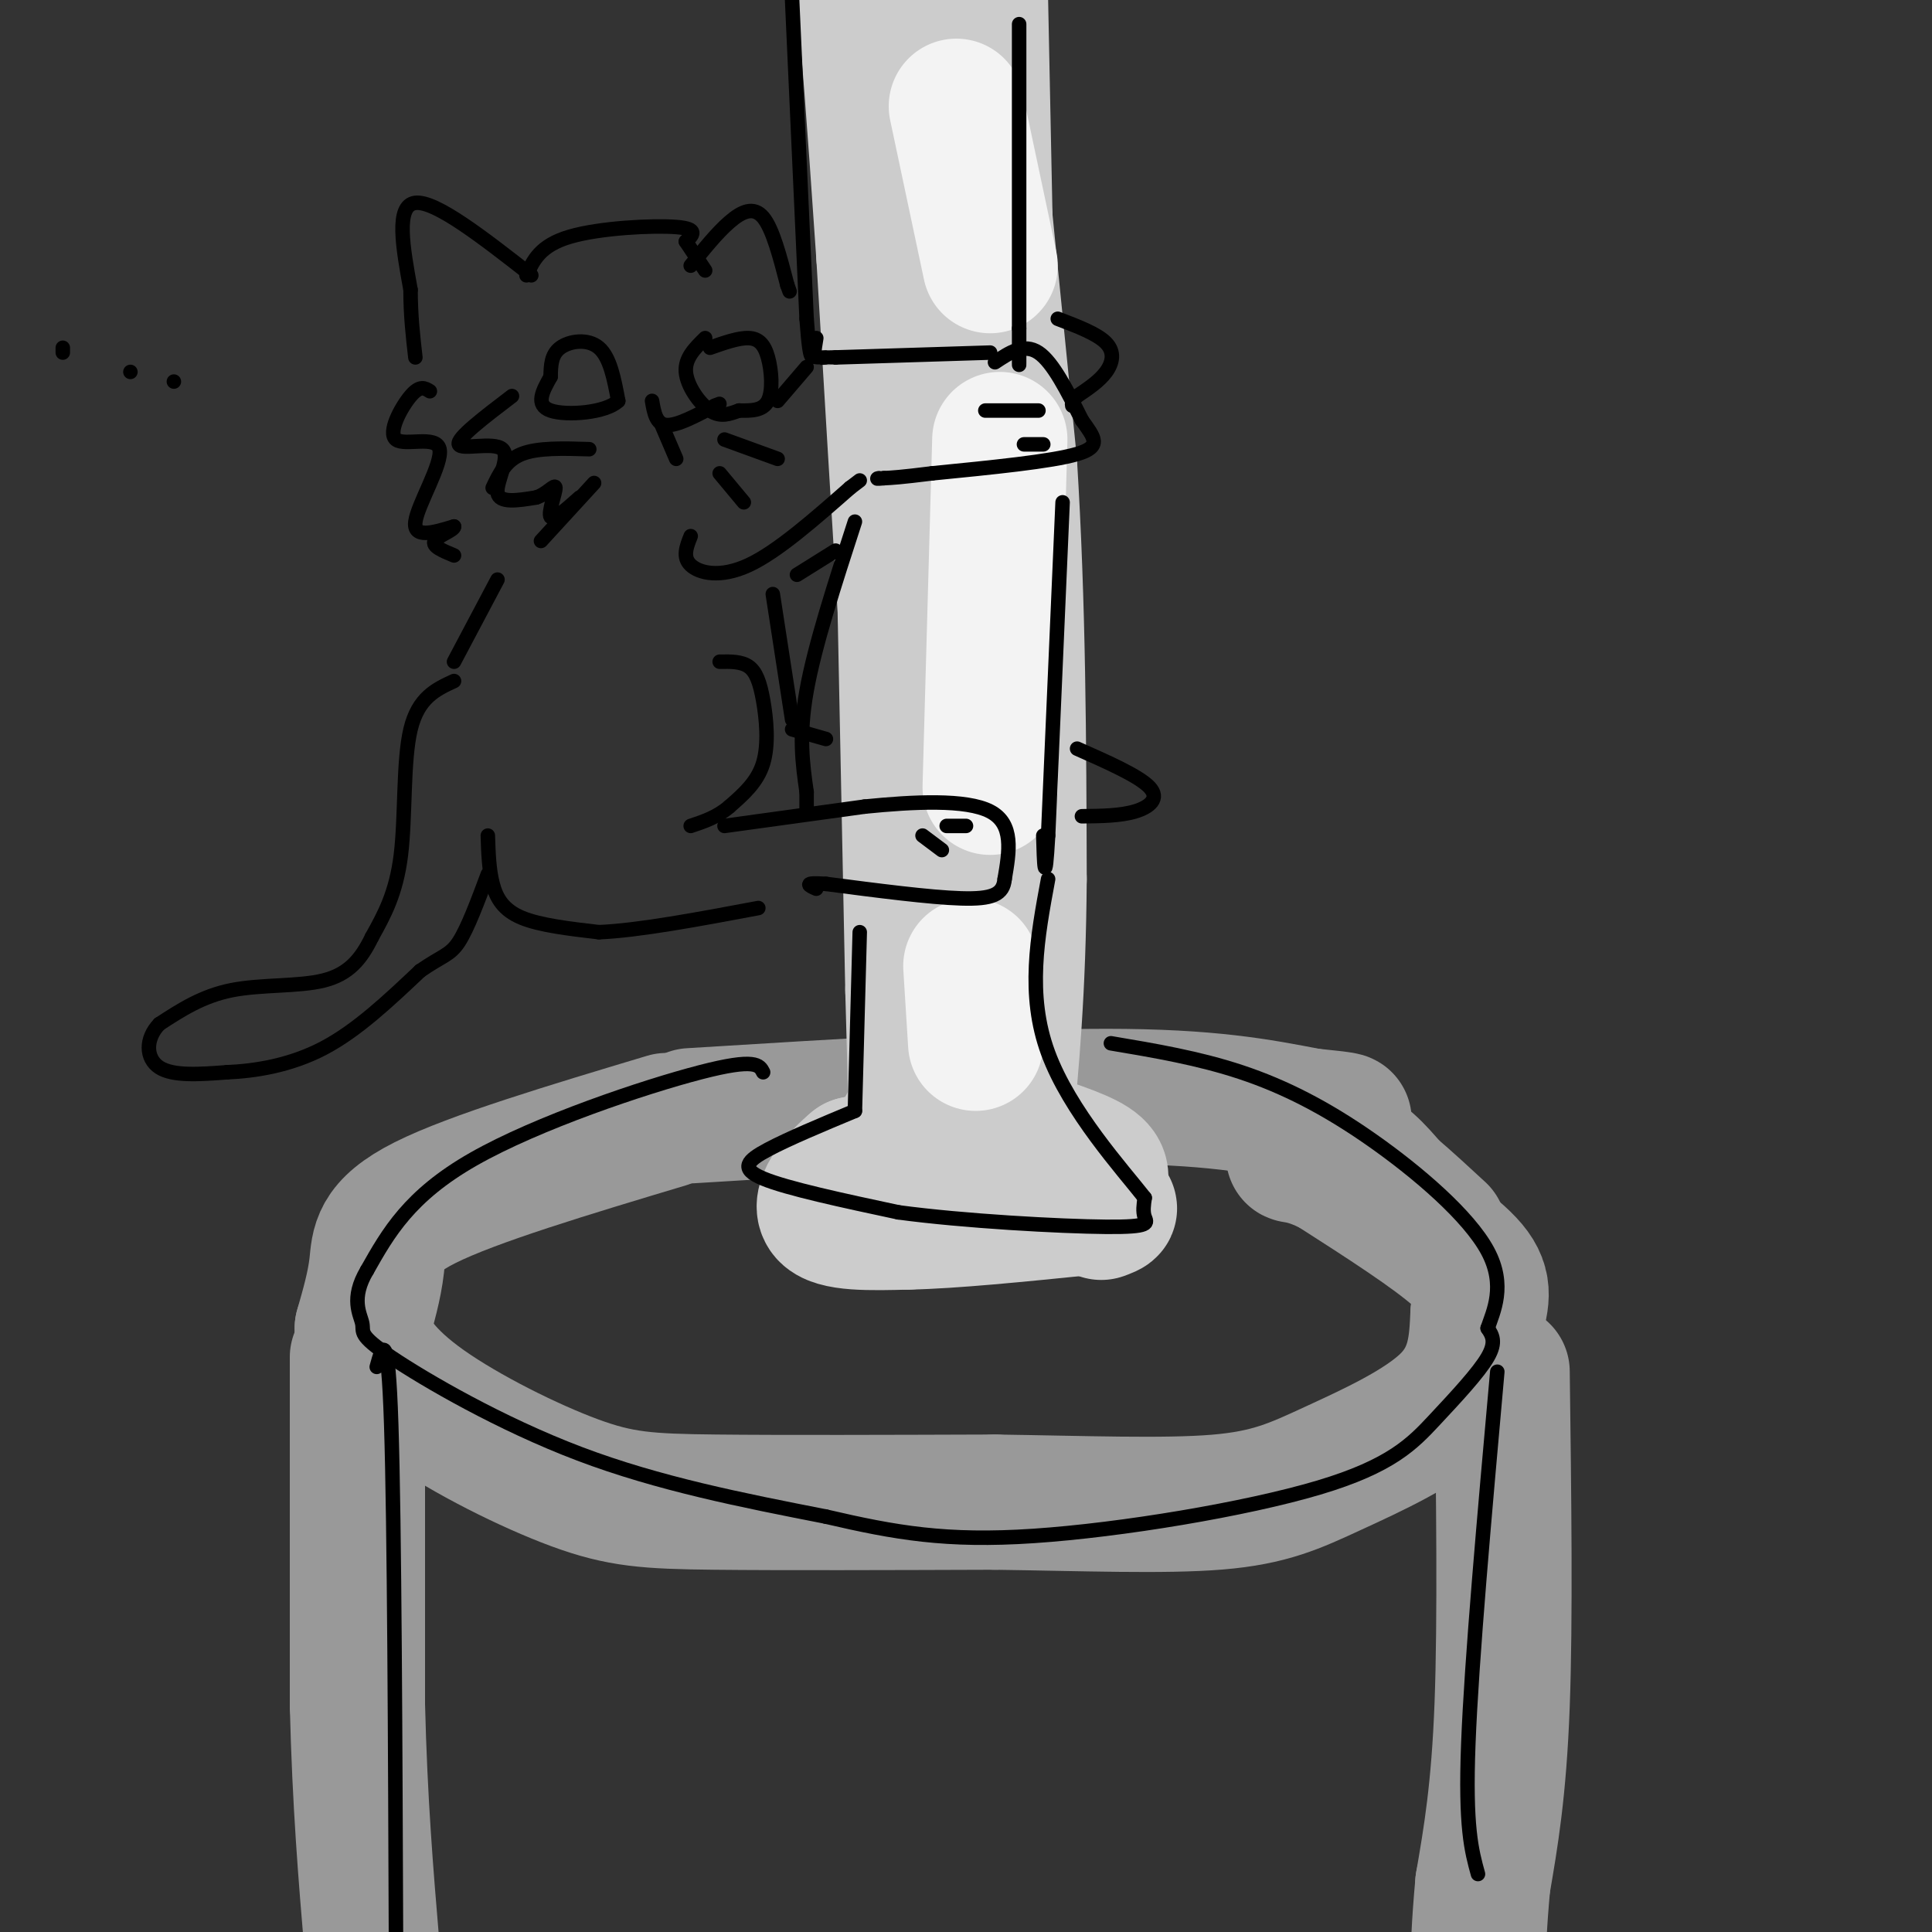 <svg viewBox='0 0 400 400' version='1.1' xmlns='http://www.w3.org/2000/svg' xmlns:xlink='http://www.w3.org/1999/xlink'><rect x="0" y="0" width="400" height="400" fill="#333333" stroke="none"/><g fill='none' stroke='rgb(204,204,204)' stroke-width='28' stroke-linecap='round' stroke-linejoin='round'><path d='M203,0c0.000,0.000 2.000,98.000 2,98'/><path d='M205,98c0.333,33.500 0.167,68.250 0,103'/><path d='M205,201c0.167,18.500 0.583,13.250 1,8'/></g>
<g fill='none' stroke='rgb(153,153,153)' stroke-width='28' stroke-linecap='round' stroke-linejoin='round'><path d='M143,231c32.333,-2.000 64.667,-4.000 86,-4c21.333,0.000 31.667,2.000 42,4'/><path d='M271,231c8.167,0.833 7.583,0.917 7,1'/><path d='M138,232c-20.067,6.022 -40.133,12.044 -50,17c-9.867,4.956 -9.533,8.844 -10,13c-0.467,4.156 -1.733,8.578 -3,13'/><path d='M75,275c0.879,4.729 4.576,10.051 13,16c8.424,5.949 21.576,12.525 31,16c9.424,3.475 15.121,3.850 29,4c13.879,0.150 35.939,0.075 58,0'/><path d='M206,311c18.300,0.258 35.049,0.904 46,0c10.951,-0.904 16.102,-3.359 24,-7c7.898,-3.641 18.542,-8.469 24,-14c5.458,-5.531 5.729,-11.766 6,-18'/><path d='M306,272c1.200,-4.667 1.200,-7.333 -4,-12c-5.200,-4.667 -15.600,-11.333 -26,-18'/><path d='M276,242c-6.310,-3.310 -9.083,-2.583 -8,-3c1.083,-0.417 6.024,-1.976 10,-1c3.976,0.976 6.988,4.488 10,8'/><path d='M288,246c3.333,2.833 6.667,5.917 10,9'/><path d='M311,284c0.333,25.667 0.667,51.333 0,69c-0.667,17.667 -2.333,27.333 -4,37'/><path d='M307,390c-0.833,9.167 -0.917,13.583 -1,18'/><path d='M74,281c0.000,0.000 0.000,72.000 0,72'/><path d='M74,353c0.500,20.333 1.750,35.167 3,50'/></g>
<g fill='none' stroke='rgb(204,204,204)' stroke-width='28' stroke-linecap='round' stroke-linejoin='round'><path d='M200,6c0.000,0.000 9.000,90.000 9,90'/><path d='M209,96c1.833,29.333 1.917,57.667 2,86'/><path d='M211,182c-0.167,23.167 -1.583,38.083 -3,53'/><path d='M208,235c-0.833,11.167 -1.417,12.583 -2,14'/><path d='M200,204c0.000,0.000 -1.000,44.000 -1,44'/><path d='M199,248c-1.333,-2.000 -4.167,-29.000 -7,-56'/><path d='M192,192c-2.667,-32.500 -5.833,-85.750 -9,-139'/><path d='M183,53c-2.167,-32.000 -3.083,-42.500 -4,-53'/><path d='M187,106c0.000,0.000 2.000,99.000 2,99'/><path d='M189,205c0.524,20.536 0.833,22.375 0,25c-0.833,2.625 -2.810,6.036 -5,8c-2.190,1.964 -4.595,2.482 -7,3'/><path d='M177,241c-3.178,2.600 -7.622,7.600 -6,10c1.622,2.400 9.311,2.200 17,2'/><path d='M188,253c9.000,-0.167 23.000,-1.583 37,-3'/><path d='M225,250c6.667,-0.333 4.833,0.333 3,1'/><path d='M210,235c6.583,2.083 13.167,4.167 16,6c2.833,1.833 1.917,3.417 1,5'/></g>
<g fill='none' stroke='rgb(243,243,243)' stroke-width='28' stroke-linecap='round' stroke-linejoin='round'><path d='M198,22c0.000,0.000 7.000,33.000 7,33'/><path d='M207,91c0.000,0.000 -2.000,72.000 -2,72'/><path d='M201,200c0.000,0.000 1.000,16.000 1,16'/></g>
<g fill='none' stroke='rgb(0,0,0)' stroke-width='3' stroke-linecap='round' stroke-linejoin='round'><path d='M206,75c3.000,-2.000 6.000,-4.000 9,-2c3.000,2.000 6.000,8.000 9,14'/><path d='M224,87c2.511,3.556 4.289,5.444 -1,7c-5.289,1.556 -17.644,2.778 -30,4'/><path d='M193,98c-6.667,0.833 -8.333,0.917 -10,1'/><path d='M183,99c-1.833,0.167 -1.417,0.083 -1,0'/><path d='M205,73c0.000,0.000 -32.000,1.000 -32,1'/><path d='M173,74c-5.667,0.167 -3.833,0.083 -2,0'/><path d='M219,66c4.089,1.556 8.178,3.111 10,5c1.822,1.889 1.378,4.111 0,6c-1.378,1.889 -3.689,3.444 -6,5'/><path d='M223,82c-1.167,1.167 -1.083,1.583 -1,2'/><path d='M109,57c1.400,-3.089 2.800,-6.178 9,-8c6.200,-1.822 17.200,-2.378 22,-2c4.800,0.378 3.400,1.689 2,3'/><path d='M142,50c1.000,1.500 2.500,3.750 4,6'/><path d='M110,57c-9.917,-7.750 -19.833,-15.500 -24,-15c-4.167,0.500 -2.583,9.250 -1,18'/><path d='M85,60c0.000,5.333 0.500,9.667 1,14'/><path d='M143,55c2.711,-3.378 5.422,-6.756 8,-9c2.578,-2.244 5.022,-3.356 7,-1c1.978,2.356 3.489,8.178 5,14'/><path d='M163,59c0.833,2.333 0.417,1.167 0,0'/><path d='M106,82c-5.744,4.375 -11.488,8.750 -11,10c0.488,1.250 7.208,-0.625 9,1c1.792,1.625 -1.345,6.750 -1,9c0.345,2.250 4.173,1.625 8,1'/><path d='M111,103c2.274,-0.702 3.958,-2.958 4,-2c0.042,0.958 -1.560,5.131 -1,6c0.560,0.869 3.280,-1.565 6,-4'/><path d='M135,83c0.417,2.417 0.833,4.833 3,5c2.167,0.167 6.083,-1.917 10,-4'/><path d='M148,84c1.667,-0.667 0.833,-0.333 0,0'/><path d='M137,88c0.000,0.000 3.000,7.000 3,7'/><path d='M114,78c0.044,-2.289 0.089,-4.578 2,-6c1.911,-1.422 5.689,-1.978 8,0c2.311,1.978 3.156,6.489 4,11'/><path d='M128,83c-2.489,2.467 -10.711,3.133 -14,2c-3.289,-1.133 -1.644,-4.067 0,-7'/><path d='M147,72c2.964,-1.042 5.929,-2.083 8,-2c2.071,0.083 3.250,1.292 4,4c0.750,2.708 1.071,6.917 0,9c-1.071,2.083 -3.536,2.042 -6,2'/><path d='M153,85c-1.940,0.702 -3.792,1.458 -6,0c-2.208,-1.458 -4.774,-5.131 -5,-8c-0.226,-2.869 1.887,-4.935 4,-7'/><path d='M122,93c-5.333,-0.167 -10.667,-0.333 -14,1c-3.333,1.333 -4.667,4.167 -6,7'/><path d='M123,100c0.000,0.000 -11.000,12.000 -11,12'/><path d='M150,91c0.000,0.000 11.000,4.000 11,4'/><path d='M149,98c0.000,0.000 5.000,6.000 5,6'/><path d='M143,111c-0.867,2.178 -1.733,4.356 0,6c1.733,1.644 6.067,2.756 12,0c5.933,-2.756 13.467,-9.378 21,-16'/><path d='M176,101c3.500,-2.667 1.750,-1.333 0,0'/><path d='M167,76c0.000,0.000 -6.000,7.000 -6,7'/><path d='M204,85c0.000,0.000 11.000,0.000 11,0'/><path d='M212,92c0.000,0.000 4.000,0.000 4,0'/><path d='M149,137c2.238,-0.036 4.476,-0.071 6,1c1.524,1.071 2.333,3.250 3,7c0.667,3.750 1.190,9.071 0,13c-1.190,3.929 -4.095,6.464 -7,9'/><path d='M151,167c-2.500,2.167 -5.250,3.083 -8,4'/><path d='M150,171c0.000,0.000 29.000,-4.000 29,-4'/><path d='M179,167c10.156,-1.022 21.044,-1.578 26,1c4.956,2.578 3.978,8.289 3,14'/><path d='M208,182c-0.289,3.200 -2.511,4.200 -9,4c-6.489,-0.200 -17.244,-1.600 -28,-3'/><path d='M171,183c-5.000,-0.333 -3.500,0.333 -2,1'/><path d='M196,171c0.000,0.000 4.000,0.000 4,0'/><path d='M191,173c0.000,0.000 4.000,3.000 4,3'/><path d='M101,173c0.111,3.511 0.222,7.022 1,10c0.778,2.978 2.222,5.422 6,7c3.778,1.578 9.889,2.289 16,3'/><path d='M124,193c8.167,-0.333 20.583,-2.667 33,-5'/><path d='M89,81c-1.026,-0.654 -2.051,-1.308 -4,1c-1.949,2.308 -4.821,7.577 -3,9c1.821,1.423 8.337,-1.002 9,2c0.663,3.002 -4.525,11.429 -5,15c-0.475,3.571 3.762,2.285 8,1'/><path d='M94,109c0.178,0.689 -3.378,1.911 -4,3c-0.622,1.089 1.689,2.044 4,3'/><path d='M103,120c0.000,0.000 -9.000,17.000 -9,17'/><path d='M94,141c-3.711,1.711 -7.422,3.422 -9,10c-1.578,6.578 -1.022,18.022 -2,26c-0.978,7.978 -3.489,12.489 -6,17'/><path d='M77,194c-2.238,4.631 -4.833,7.708 -10,9c-5.167,1.292 -12.905,0.798 -19,2c-6.095,1.202 -10.548,4.101 -15,7'/><path d='M33,212c-2.956,3.044 -2.844,7.156 0,9c2.844,1.844 8.422,1.422 14,1'/><path d='M47,222c5.733,-0.244 13.067,-1.356 20,-5c6.933,-3.644 13.467,-9.822 20,-16'/><path d='M87,201c4.622,-3.200 6.178,-3.200 8,-6c1.822,-2.800 3.911,-8.400 6,-14'/><path d='M160,123c0.000,0.000 4.000,26.000 4,26'/><path d='M165,119c0.000,0.000 8.000,-5.000 8,-5'/><path d='M164,151c0.000,0.000 7.000,2.000 7,2'/><path d='M223,155c6.422,2.844 12.844,5.689 15,8c2.156,2.311 0.044,4.089 -3,5c-3.044,0.911 -7.022,0.956 -11,1'/><path d='M164,0c0.000,0.000 3.000,66.000 3,66'/><path d='M167,66c0.833,11.667 1.417,7.833 2,4'/><path d='M211,5c0.000,0.000 0.000,63.000 0,63'/><path d='M211,68c0.000,11.167 0.000,7.583 0,4'/><path d='M177,108c-4.167,12.833 -8.333,25.667 -10,35c-1.667,9.333 -0.833,15.167 0,21'/><path d='M167,164c0.000,4.000 0.000,3.500 0,3'/><path d='M220,104c0.000,0.000 -3.000,69.000 -3,69'/><path d='M217,173c-0.667,11.500 -0.833,5.750 -1,0'/><path d='M178,193c0.000,0.000 -1.000,37.000 -1,37'/><path d='M177,230c-6.867,2.867 -13.733,5.733 -18,8c-4.267,2.267 -5.933,3.933 -1,6c4.933,2.067 16.467,4.533 28,7'/><path d='M186,251c13.583,1.833 33.542,2.917 43,3c9.458,0.083 8.417,-0.833 8,-2c-0.417,-1.167 -0.208,-2.583 0,-4'/><path d='M237,248c-4.444,-5.689 -15.556,-17.911 -20,-30c-4.444,-12.089 -2.222,-24.044 0,-36'/><path d='M158,222c-0.756,-1.489 -1.511,-2.978 -13,0c-11.489,2.978 -33.711,10.422 -47,18c-13.289,7.578 -17.644,15.289 -22,23'/><path d='M76,263c-3.534,5.903 -1.370,9.159 -1,11c0.370,1.841 -1.054,2.265 6,7c7.054,4.735 22.587,13.781 39,20c16.413,6.219 33.707,9.609 51,13'/><path d='M171,314c14.391,3.347 24.870,5.215 43,4c18.130,-1.215 43.911,-5.511 59,-10c15.089,-4.489 19.485,-9.170 24,-14c4.515,-4.830 9.147,-9.809 11,-13c1.853,-3.191 0.926,-4.596 0,-6'/><path d='M308,275c1.110,-3.362 3.885,-8.767 0,-16c-3.885,-7.233 -14.431,-16.293 -24,-23c-9.569,-6.707 -18.163,-11.059 -27,-14c-8.837,-2.941 -17.919,-4.470 -27,-6'/><path d='M310,284c-2.667,29.833 -5.333,59.667 -6,77c-0.667,17.333 0.667,22.167 2,27'/><path d='M78,283c1.167,-4.250 2.333,-8.500 3,12c0.667,20.500 0.833,65.750 1,111'/><path d='M13,72c0.000,0.000 0.000,1.000 0,1'/><path d='M27,77c0.000,0.000 0.000,0.000 0,0'/><path d='M36,79c0.000,0.000 0.000,0.000 0,0'/></g>
</svg>